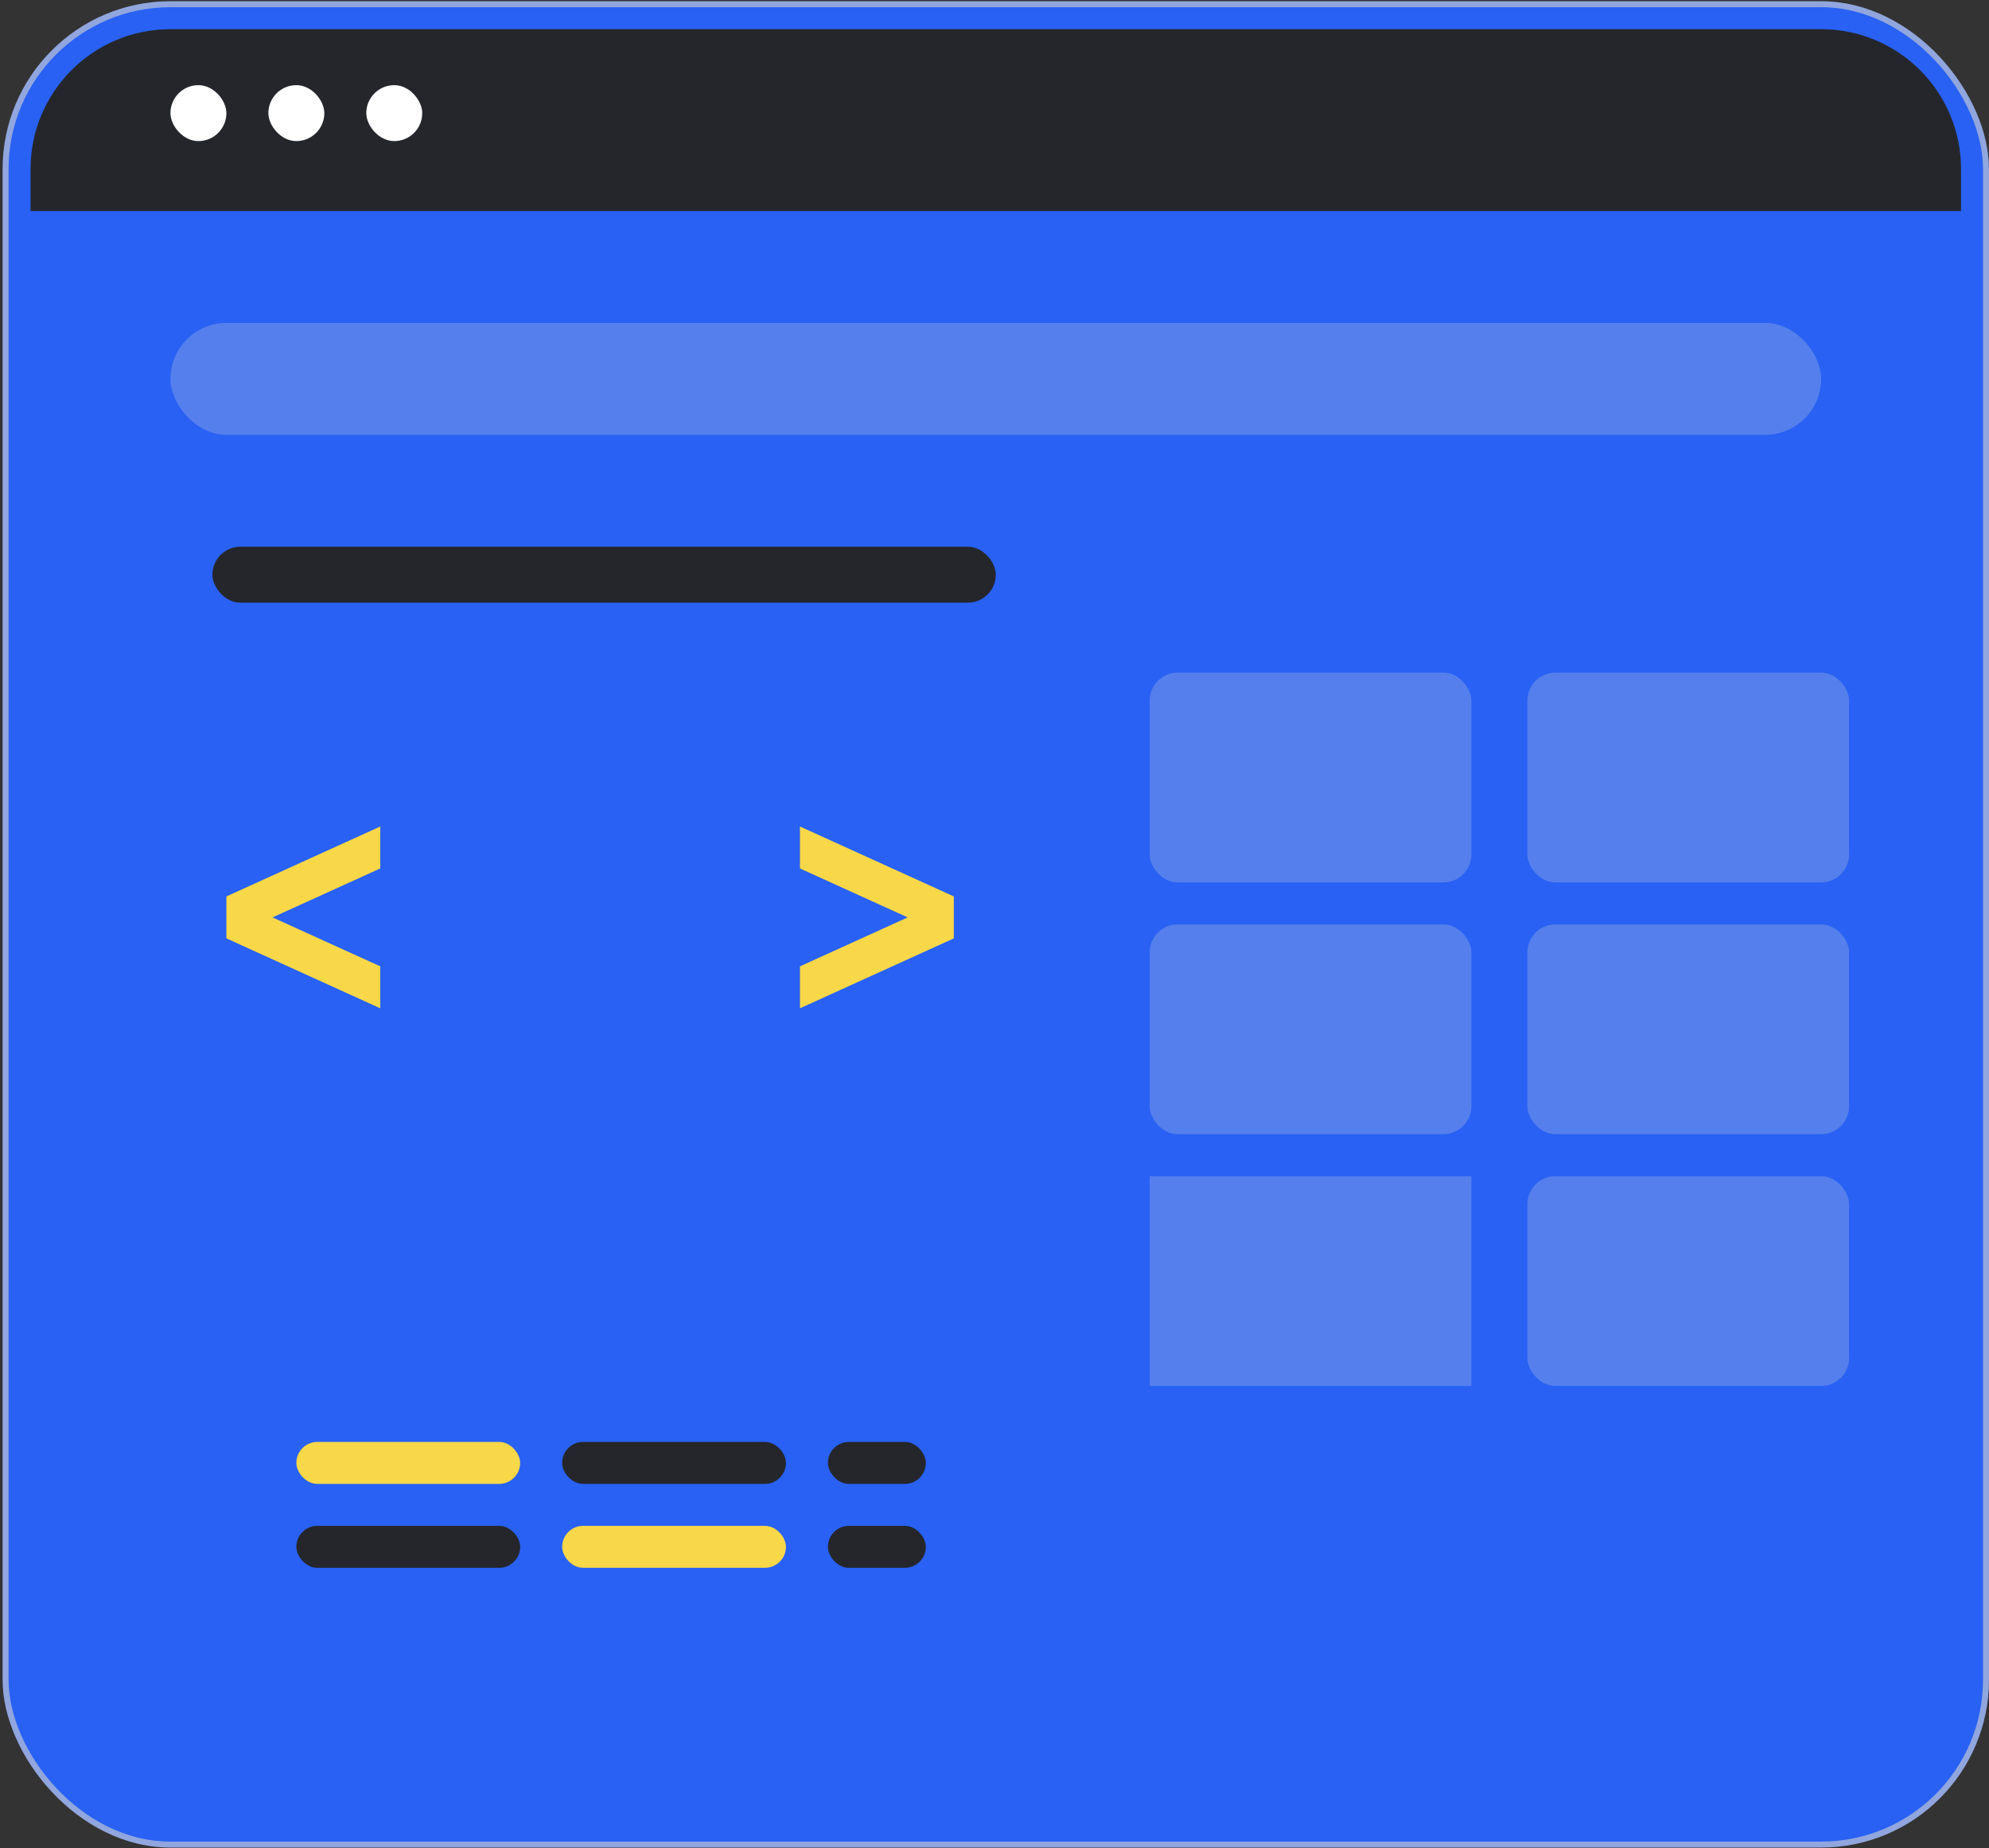 <svg width="311" height="289" viewBox="0 0 311 289" fill="none" xmlns="http://www.w3.org/2000/svg">
<rect x="0" y="0" width="311" height="289" fill="#333333" stroke="none"/>
<g clip-path="url(#clip0_76_4606)">
<rect x="0.871" y="0.658" width="309.662" height="287.789" rx="25.78" fill="#2861F3" stroke="#91A6DE" stroke-width="0.936"/>
<path d="M4.778 26.438C4.778 14.358 14.57 4.565 26.651 4.565H284.752C296.833 4.565 306.626 14.358 306.626 26.438V33H4.778V26.438Z" fill="#24262C"/>
<rect x="26.651" y="50.498" width="258.102" height="17.498" rx="8.749" fill="#547FED"/>
<rect x="33.212" y="85.495" width="122.489" height="8.749" rx="4.375" fill="#24262C"/>
<path fill-rule="evenodd" clip-rule="evenodd" d="M59.46 129.241L35.4 140.178L35.4 140.177V140.178V146.739V146.74L35.4 146.739L59.46 157.676V151.114L42.618 143.459L59.46 135.803V129.241Z" fill="#F8D749"/>
<path fill-rule="evenodd" clip-rule="evenodd" d="M149.139 146.739L149.139 146.739V140.177L149.139 140.178L125.079 129.241V135.803L141.921 143.459L125.079 151.114V157.676L149.139 146.74L149.139 146.74V146.739Z" fill="#F8D749"/>
<rect x="46.336" y="225.482" width="34.997" height="6.562" rx="3.281" fill="#F8D749"/>
<rect x="87.895" y="225.482" width="34.997" height="6.562" rx="3.281" fill="#24262C"/>
<rect x="129.454" y="225.482" width="15.311" height="6.562" rx="3.281" fill="#24262C"/>
<rect x="46.336" y="238.606" width="34.997" height="6.562" rx="3.281" fill="#24262C"/>
<rect x="87.895" y="238.606" width="34.997" height="6.562" rx="3.281" fill="#F8D749"/>
<rect x="129.454" y="238.606" width="15.311" height="6.562" rx="3.281" fill="#24262C"/>
<rect x="179.762" y="105.181" width="50.308" height="32.81" rx="4.375" fill="#547FED"/>
<rect x="238.819" y="105.181" width="50.308" height="32.81" rx="4.375" fill="#547FED"/>
<rect x="179.762" y="144.552" width="50.308" height="32.81" rx="4.375" fill="#547FED"/>
<rect x="238.819" y="144.552" width="50.308" height="32.81" rx="4.375" fill="#547FED"/>
<rect x="179.762" y="183.923" width="50.308" height="32.81" fill="#547FED"/>
<rect x="238.819" y="183.923" width="50.308" height="32.81" rx="4.375" fill="#547FED"/>
<rect x="26.651" y="13.314" width="8.749" height="8.749" rx="4.375" fill="white"/>
<rect x="41.962" y="13.314" width="8.749" height="8.749" rx="4.375" fill="white"/>
<rect x="57.273" y="13.314" width="8.749" height="8.749" rx="4.375" fill="white"/>
</g>
<defs>
<clipPath id="clip0_76_4606">
<rect x="0.403" y="0.19" width="310.597" height="288.724" rx="26.248" fill="white"/>
</clipPath>
</defs>
</svg>
